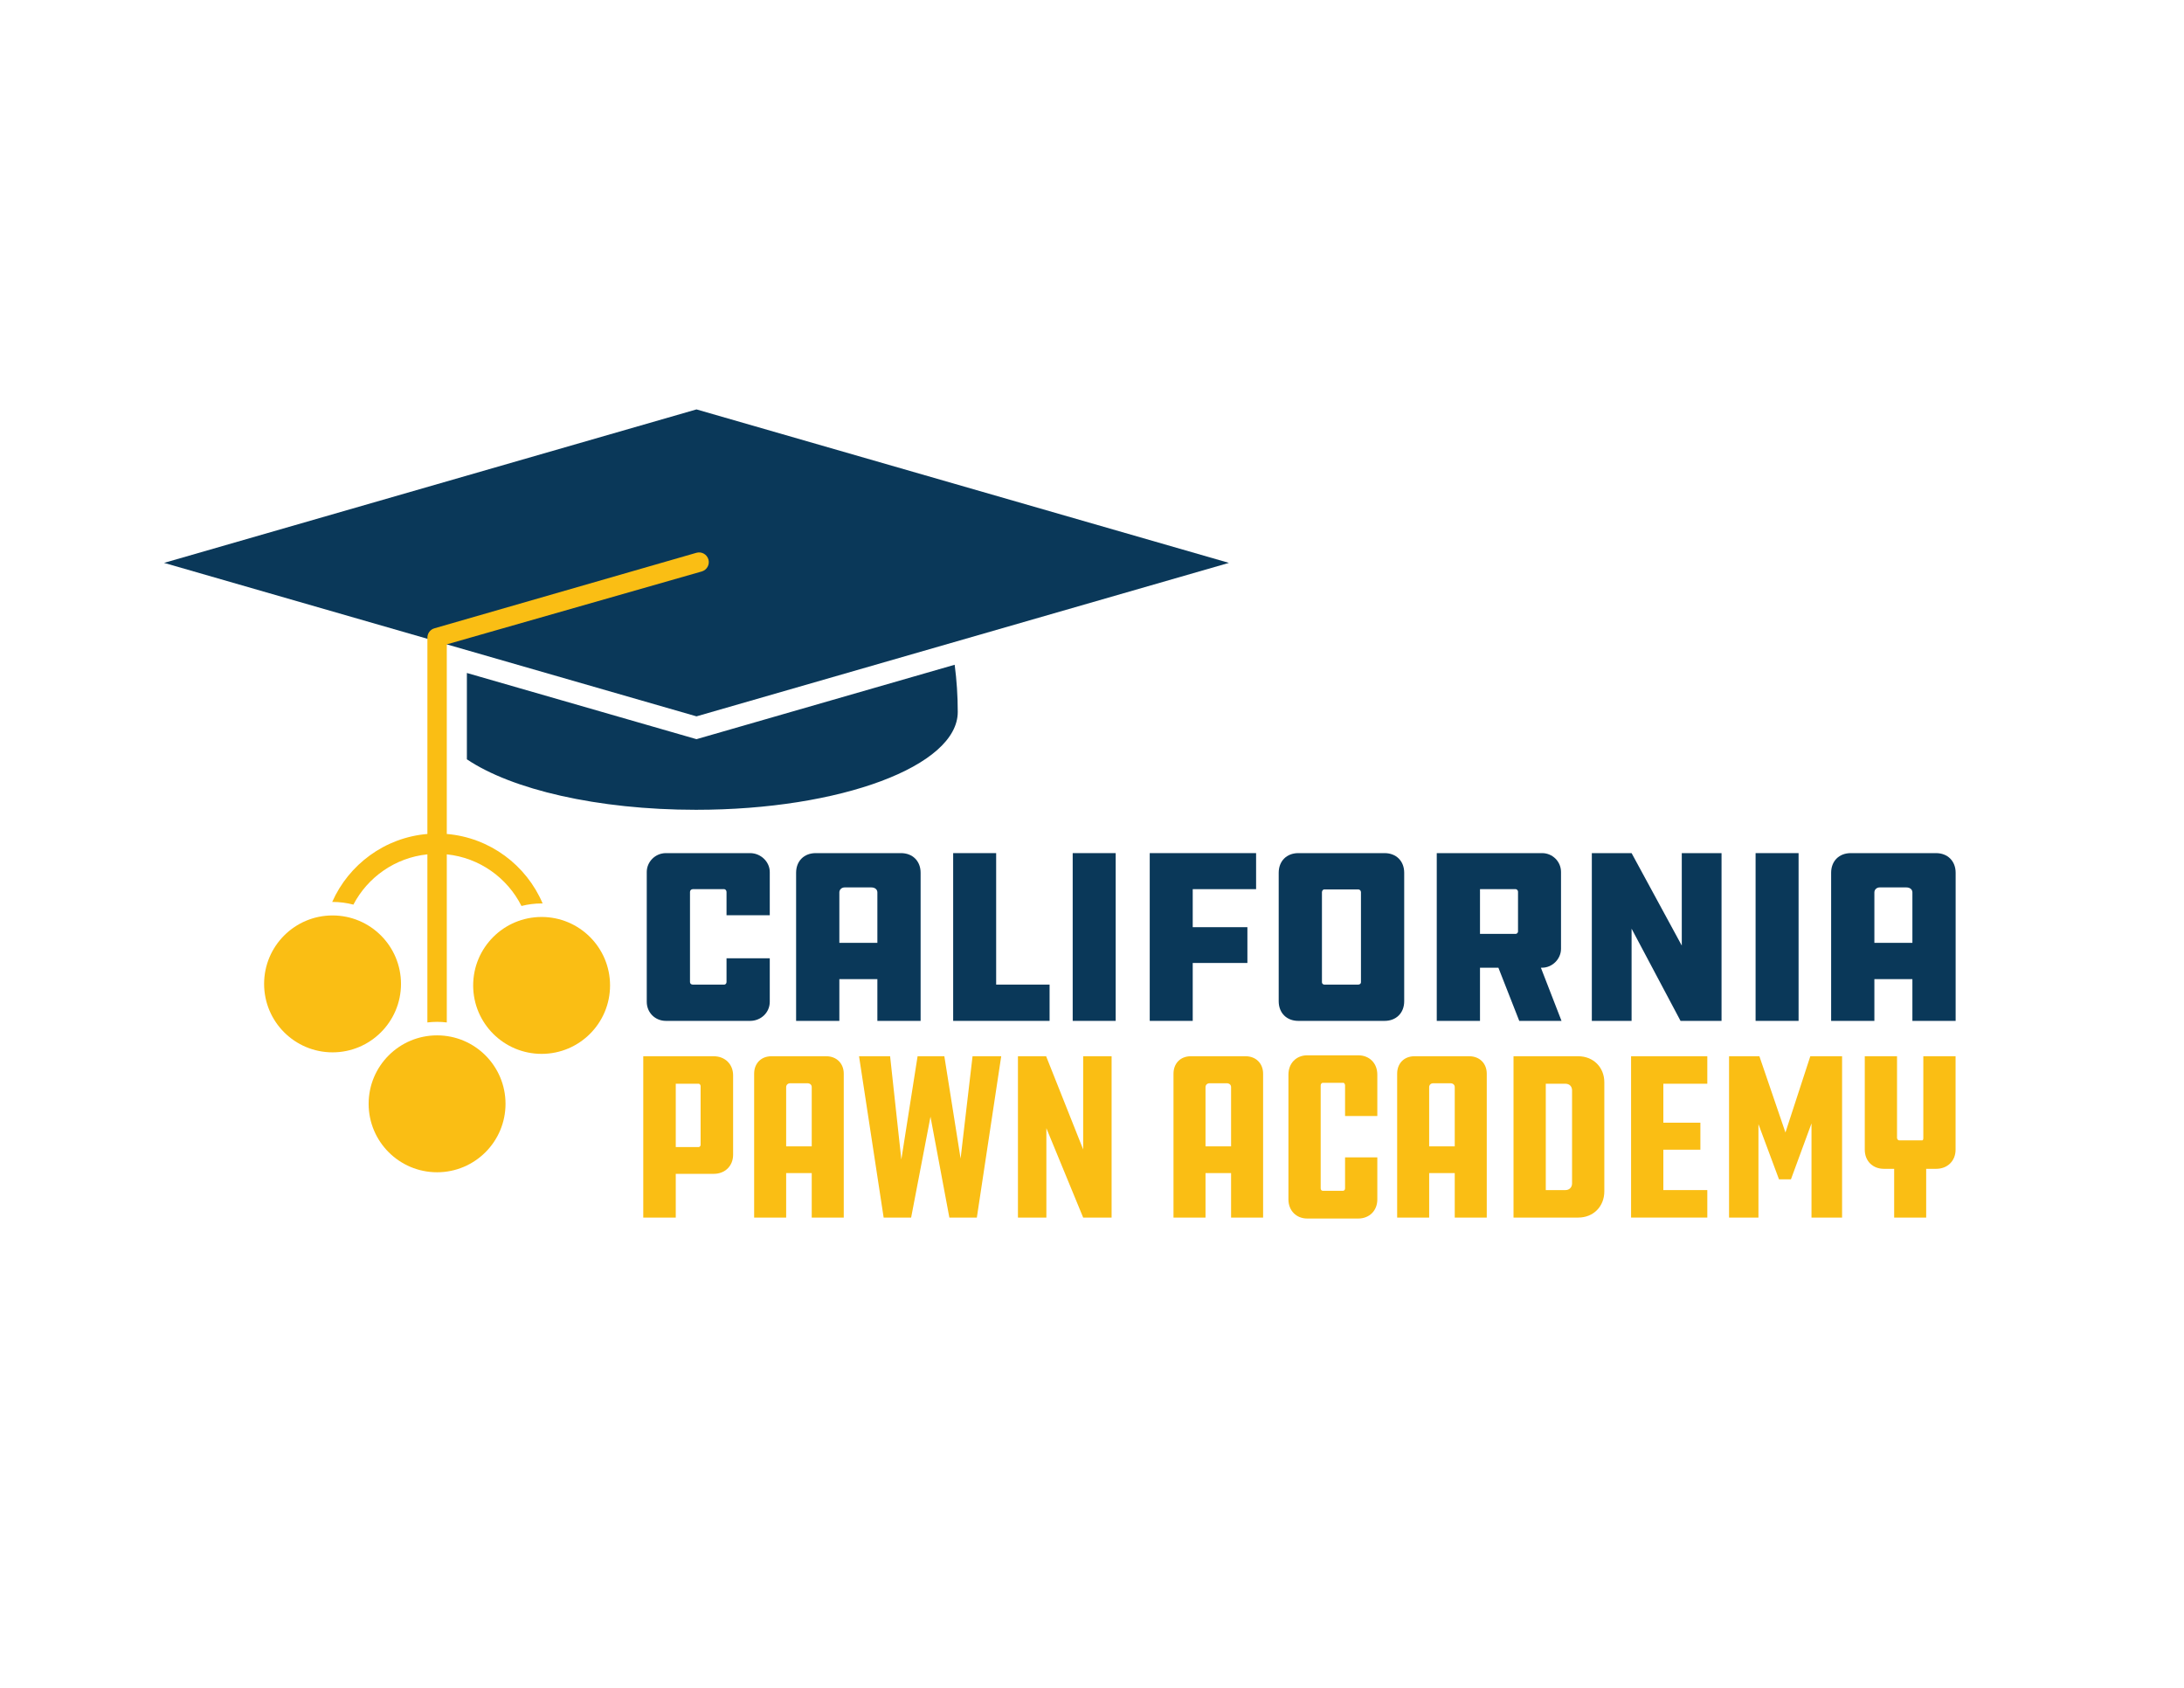 <?xml version="1.0" encoding="UTF-8"?>
<svg id="Test" xmlns="http://www.w3.org/2000/svg" version="1.1" viewBox="0 0 792 612">
  <!-- Generator: Adobe Illustrator 29.3.0, SVG Export Plug-In . SVG Version: 2.1.0 Build 146)  -->
  <defs>
    <style>
      .st0 {
        fill: #0a3859;
      }

      .st1 {
        fill: #fabe14;
      }
    </style>
  </defs>
  <polygon class="st0" points="252.575 259.745 59.494 204.097 252.575 148.449 445.656 204.097 252.575 259.745"/>
  <path class="st0" d="M346.197,241.036l-91.42,26.348-2.202.635-2.202-.635-81.064-23.364v31.299c16.186,10.917,47.322,18.309,83.082,18.309,52.426,0,94.926-15.884,94.926-35.479,0-5.82-.384-11.535-1.12-17.114Z"/>
  <path class="st1" d="M256.898,202.85c-.539-1.868-2.487-2.946-4.36-2.409l-95.013,27.384c-1.543.445-2.531,1.855-2.531,3.384l-.006,71.18c-15.444,1.299-28.507,11.076-34.518,24.649.042-0.0.083-.003.125-.003,2.61,0,5.142.341,7.556.976,5.204-9.953,15.161-17.028,26.837-18.227l-.005,60.947c1.155-.137,2.328-.216,3.519-.216,1.192,0,2.366.079,3.522.216v-60.947c11.862,1.221,21.948,8.507,27.078,18.713,2.338-.593,4.786-.911,7.306-.911.127,0,.252.008.378.01-5.896-13.863-19.109-23.888-34.762-25.207v-68.747l92.466-26.434c1.869-.539,2.947-2.491,2.409-4.36Z"/>
  <g>
    <g>
      <path class="st0" d="M279.146,347.455v15.771c0,3.965-3.245,6.939-7.12,6.939h-30.549c-3.874,0-6.939-2.974-6.939-6.939v-47.039c0-3.695,3.064-6.85,6.939-6.85h30.549c3.874,0,7.12,3.155,7.12,6.85v15.679h-15.68v-8.47c0-.541-.45-.991-.812-.991h-11.444c-.541,0-.991.45-.991.991v32.711c0,.541.45.902.991.902h11.444c.362,0,.812-.362.812-.902v-8.651h15.68Z"/>
      <path class="st0" d="M333.847,370.165h-15.68v-15.14h-13.787v15.14h-15.68v-53.709c0-4.236,2.884-7.12,7.12-7.12h30.909c4.236,0,7.12,2.884,7.12,7.12v53.709ZM318.167,341.869v-18.293c0-1.081-.902-1.803-2.162-1.803h-9.734c-1.081,0-1.891.812-1.891,1.803v18.293h13.787Z"/>
      <path class="st0" d="M345.653,309.336h15.59v47.672h19.374v13.156h-34.964v-60.829Z"/>
      <path class="st0" d="M404.591,370.165h-15.59v-60.829h15.59v60.829Z"/>
      <path class="st0" d="M416.937,309.336h38.569v13.068h-22.979v13.787h19.826v12.976h-19.826v20.998h-15.59v-60.829Z"/>
      <path class="st0" d="M502.095,309.336c4.236,0,7.12,2.884,7.12,7.12v46.589c0,4.236-2.884,7.12-7.12,7.12h-31.269c-4.236,0-7.12-2.884-7.12-7.12v-46.589c0-4.236,2.884-7.12,7.12-7.12h31.269ZM493.535,323.485c0-.541-.45-.991-.991-.991h-12.346c-.36,0-.81.45-.81.991v32.711c0,.45.45.812.81.812h12.346c.541,0,.991-.362.991-.812v-32.711Z"/>
      <path class="st0" d="M559.232,309.336c3.694,0,6.849,2.974,6.849,6.85v27.844c0,3.695-3.155,6.849-6.849,6.849h-.45l7.48,19.285h-15.321l-7.57-19.285h-6.668v19.285h-15.68v-60.829h38.209ZM550.491,323.305c0-.45-.45-.9-.812-.9h-12.976v16.221h12.976c.362,0,.812-.452.812-.812v-14.509Z"/>
      <path class="st0" d="M591.674,336.732v33.433h-14.418v-60.829h14.418l18.202,33.523v-33.523h14.418v60.829h-14.869l-17.752-33.433Z"/>
      <path class="st0" d="M652.233,370.165h-15.59v-60.829h15.59v60.829Z"/>
      <path class="st0" d="M709.187,370.165h-15.68v-15.14h-13.787v15.14h-15.68v-53.709c0-4.236,2.884-7.12,7.12-7.12h30.909c4.236,0,7.12,2.884,7.12,7.12v53.709ZM693.507,341.869v-18.293c0-1.081-.902-1.803-2.162-1.803h-9.734c-1.081,0-1.891.812-1.891,1.803v18.293h13.787Z"/>
    </g>
    <g>
      <path class="st1" d="M258.836,382.993c4.073,0,7.019,2.859,7.019,6.932v28.769c0,4.073-2.946,6.932-7.019,6.932h-13.779v15.858h-11.785v-58.491h25.563ZM253.377,415.921c.347,0,.693-.432.693-.78v-21.317c0-.432-.346-.867-.693-.867h-8.32v22.963h8.32Z"/>
      <path class="st1" d="M305.975,441.484h-11.611v-16.118h-9.273v16.118h-11.611v-52.165c0-3.726,2.513-6.326,6.239-6.326h19.931c3.726,0,6.326,2.6,6.326,6.326v52.165ZM294.364,415.662v-21.49c0-.867-.693-1.388-1.56-1.388h-6.239c-.867,0-1.475.608-1.475,1.388v21.49h9.273Z"/>
      <path class="st1" d="M363.08,382.993l-8.839,58.491h-9.966l-6.845-36.568-7.019,36.568h-9.966l-8.924-58.491h11.264l4.073,37.435,5.893-37.435h9.706l5.891,37.087,4.334-37.087h10.399Z"/>
      <path class="st1" d="M379.455,409.076v32.408h-10.312v-58.491h10.225l13.431,33.794v-33.794h10.312v58.491h-10.312l-13.344-32.408Z"/>
      <path class="st1" d="M458.048,441.484h-11.611v-16.118h-9.273v16.118h-11.611v-52.165c0-3.726,2.513-6.326,6.239-6.326h19.931c3.726,0,6.326,2.6,6.326,6.326v52.165ZM446.437,415.662v-21.49c0-.867-.693-1.388-1.56-1.388h-6.241c-.865,0-1.473.608-1.473,1.388v21.49h9.273Z"/>
      <path class="st1" d="M499.469,419.648v15.25c0,4.073-2.859,6.934-6.932,6.934h-18.458c-3.986,0-6.845-2.861-6.845-6.934v-45.233c0-4.158,2.859-7.019,6.845-7.019h18.458c4.073,0,6.932,2.861,6.932,7.019v14.991h-11.698v-11.092c0-.519-.346-.952-.606-.952h-7.453c-.432,0-.78.432-.78.952v37.348c0,.521.347.867.78.867h7.279c.434,0,.78-.346.78-.867v-11.264h11.698Z"/>
      <path class="st1" d="M539.154,441.484h-11.611v-16.118h-9.273v16.118h-11.611v-52.165c0-3.726,2.513-6.326,6.239-6.326h19.931c3.726,0,6.326,2.6,6.326,6.326v52.165ZM527.543,415.662v-21.49c0-.867-.693-1.388-1.56-1.388h-6.239c-.867,0-1.475.608-1.475,1.388v21.49h9.273Z"/>
      <path class="st1" d="M572.342,382.993c5.459,0,9.445,3.986,9.445,9.445v39.514c0,5.546-3.986,9.532-9.445,9.532h-23.484v-58.491h23.484ZM570.09,395.384c0-1.473-.954-2.426-2.426-2.426h-7.106v38.562h7.106c1.473,0,2.426-1.04,2.426-2.426v-33.709Z"/>
      <path class="st1" d="M591.491,382.993h27.642v9.964h-15.943v14.124h13.431v9.792h-13.431v14.645h15.943v9.964h-27.642v-58.491Z"/>
      <path class="st1" d="M637.678,407.603v33.881h-10.659v-58.491h11.005l9.447,27.642,9.011-27.642h11.526v58.491h-11.092v-34.142l-7.453,20.278h-4.332l-7.453-20.017Z"/>
      <path class="st1" d="M686.896,441.484v-17.678h-3.726c-4.073,0-6.932-2.859-6.932-6.932v-33.881h11.698v29.634c0,.434.434.867.78.867h8.32c.346,0,.432-.432.432-.867v-29.634h11.698v33.881c0,4.073-2.946,6.932-7.019,6.932h-3.639v17.678h-11.613Z"/>
    </g>
  </g>
  <circle class="st1" cx="158.501" cy="400.236" r="24.82"/>
  <circle class="st1" cx="120.595" cy="356.755" r="24.82"/>
  <circle class="st1" cx="196.408" cy="357.307" r="24.82"/>
</svg>